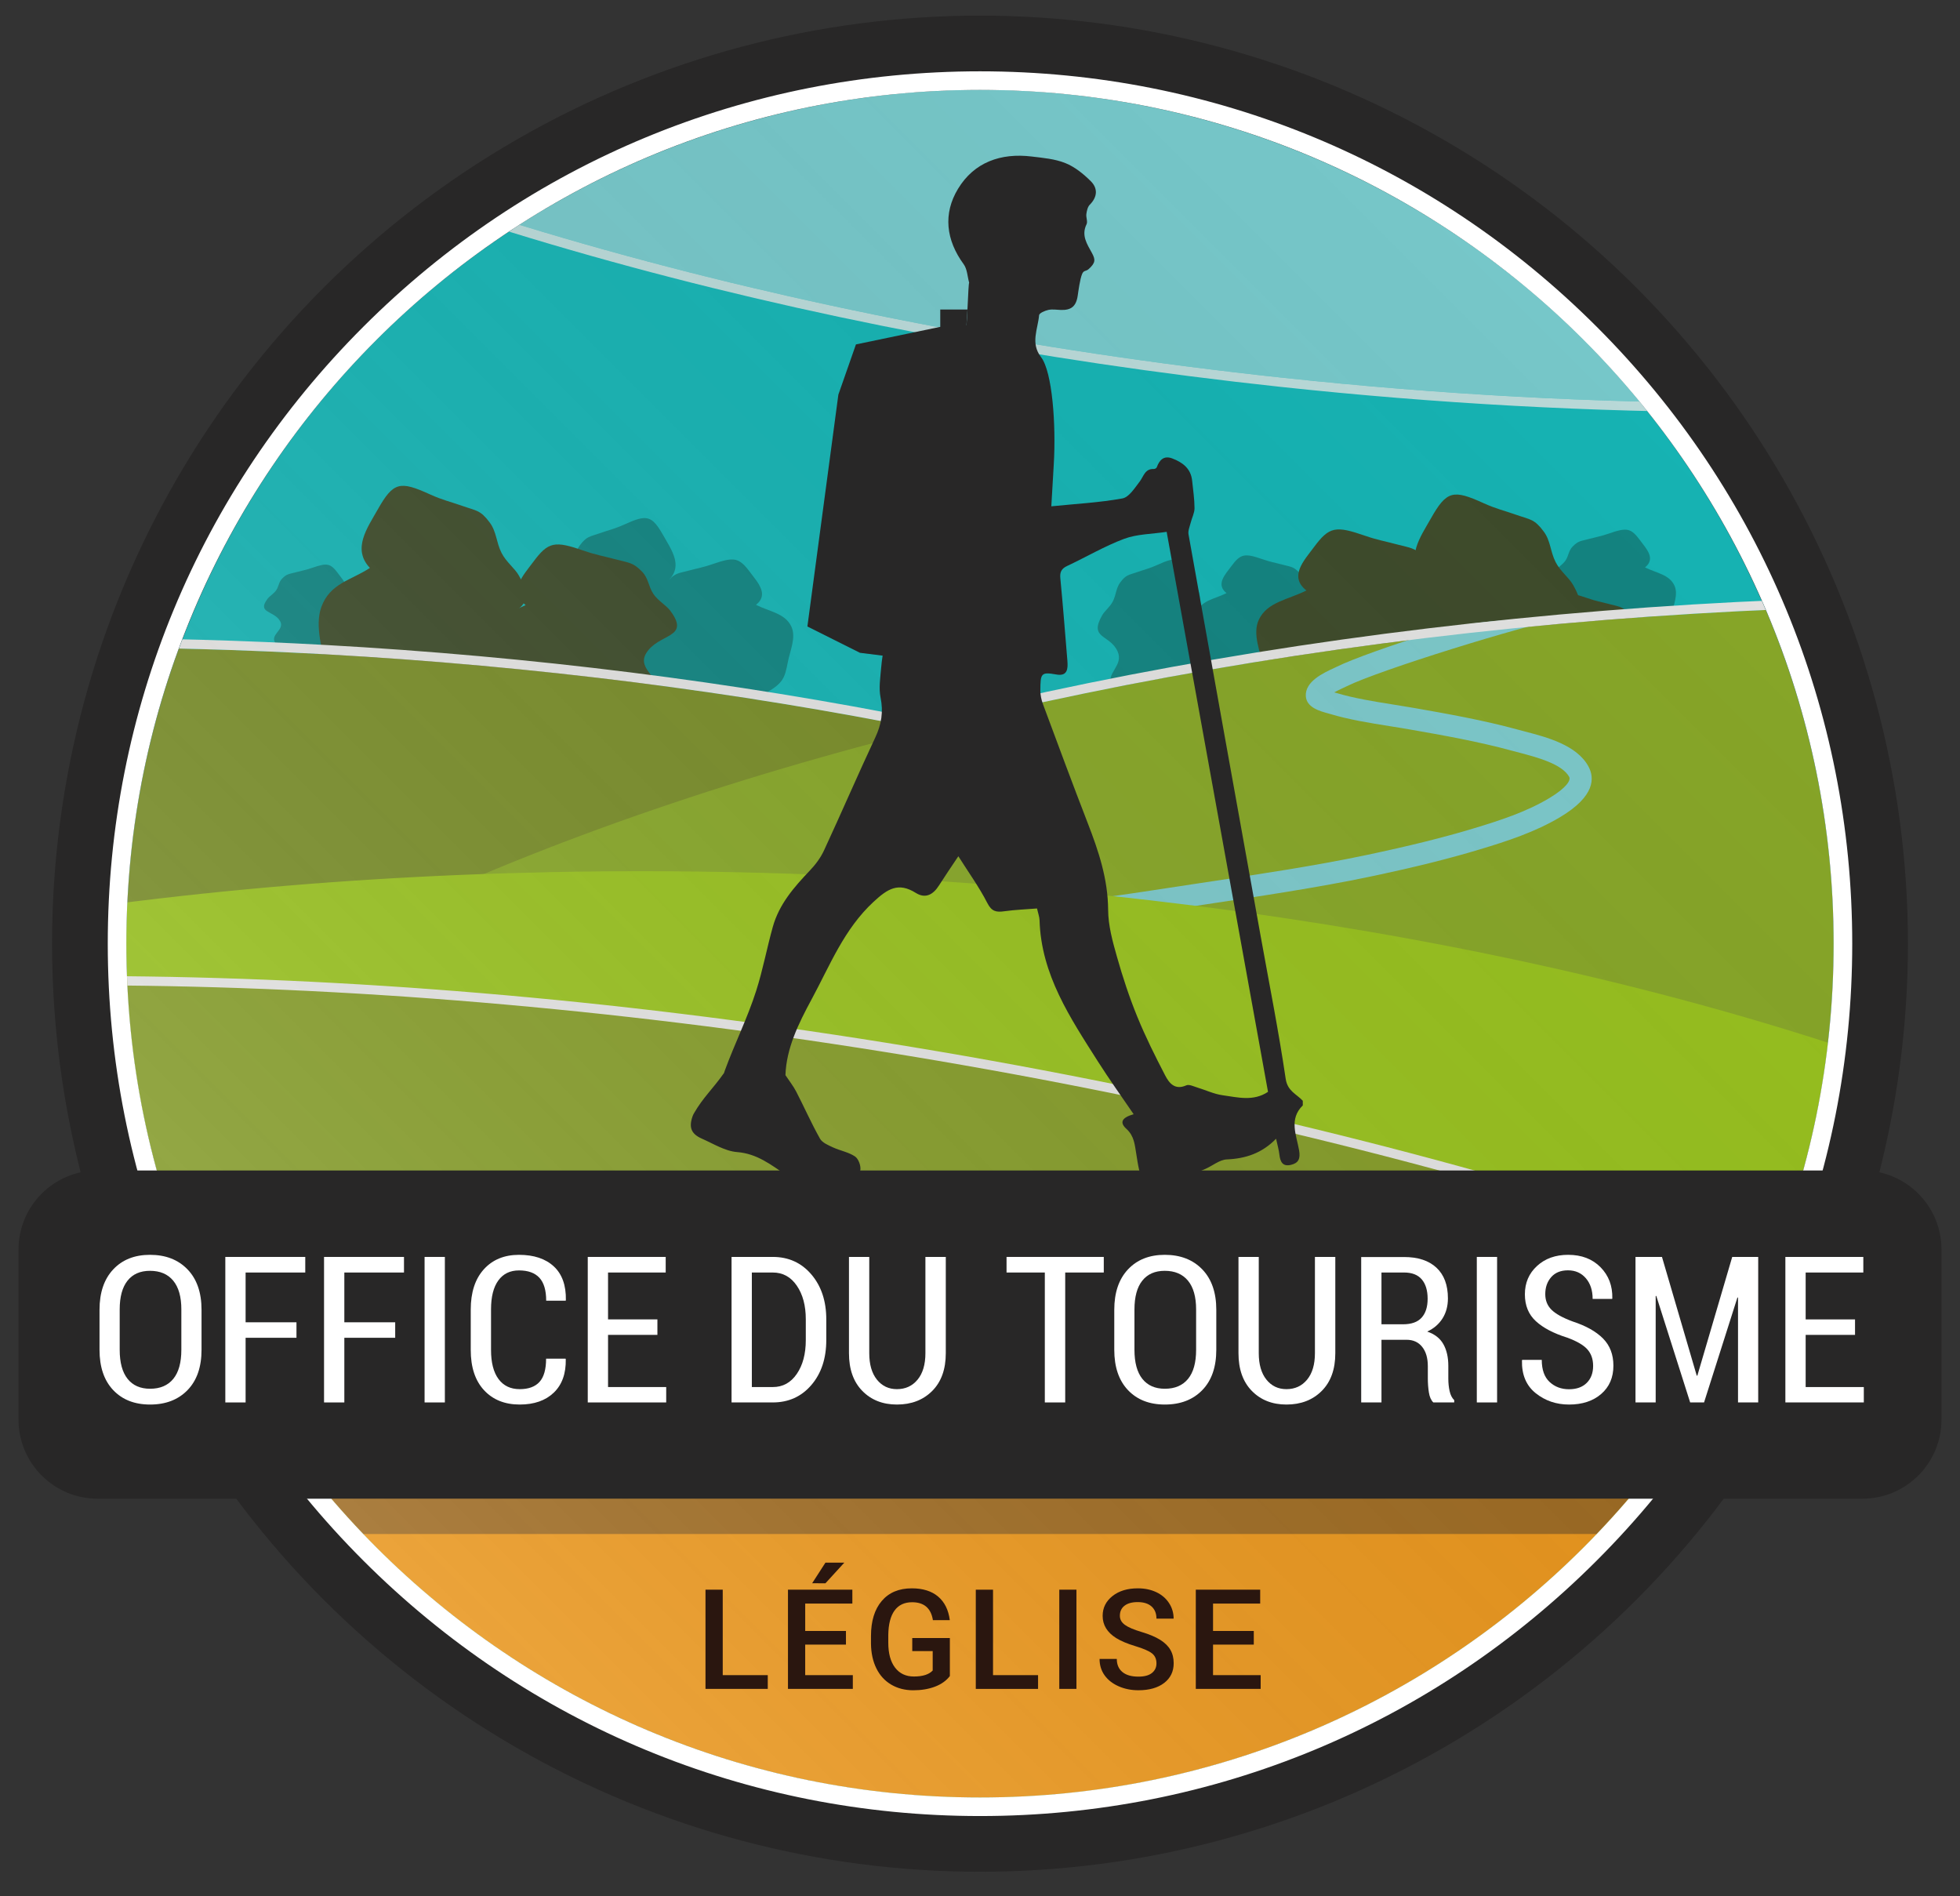 <?xml version="1.0" encoding="utf-8"?>
<!-- Generator: Adobe Illustrator 16.0.0, SVG Export Plug-In . SVG Version: 6.00 Build 0)  -->
<!DOCTYPE svg PUBLIC "-//W3C//DTD SVG 1.1//EN" "http://www.w3.org/Graphics/SVG/1.1/DTD/svg11.dtd">
<svg version="1.1" id="Calque_1" xmlns="http://www.w3.org/2000/svg" xmlns:xlink="http://www.w3.org/1999/xlink" x="0px" y="0px"
	 width="259.5px" height="251px" viewBox="0 0 259.5 251" enable-background="new 0 0 259.5 251" xml:space="preserve">
<rect x="0" y="0" width="259.5" height="251" fill="#333333" stroke="none"/>
<circle fill="#282727" cx="129.75" cy="124.924" r="122.856"/>
<circle fill="#16B3B3" cx="129.75" cy="124.924" r="113.019"/>
<g>
	<g>
		<path fill="#118481" d="M94.781,93.841c-1.471-0.84-1.348-2.386-2.948-3.222c-1.093-0.569-3.945-0.447-4.638-1.657
			c-0.896-1.563,1.955-2.422,0.972-4.099c-1.188-2.022-4.479-1.46-2.396-4.241c0.408-0.543,1.214-0.979,1.665-1.653
			c0.511-0.761,0.47-1.541,1.133-2.219c0.901-0.922,1.271-0.854,2.626-1.217c1.19-0.318,1.904-0.426,3.125-0.848
			c2.889-0.998,3.518-0.921,5.029,1.114c0.985,1.327,2.485,2.885,0.747,4.269c1.8,0.907,3.846,1.115,4.673,2.864
			c0.673,1.419-0.168,3.212-0.454,4.684c-0.413,2.135-0.606,2.752-2.748,4.034c-1.217,0.73-2.859,2.597-4.488,2.639L94.781,93.841z"
			/>
		<path fill="#118481" d="M96.313,90.835c0,0,4.81-3.685,5.398-7.232"/>
		<path fill="#118481" d="M94.077,83.565c0,0-2.688-1.309-3.43-2.945"/>
		<path fill="#118481" d="M93.969,84.483c0.028,0.334,0.133,0.664,0.198,1.005c0.074,0.339,0.15,0.682,0.266,1.023
			c0.194,0.686,0.447,1.368,0.696,2.05c0.127,0.338,0.252,0.676,0.379,1.013c0.092,0.328,0.198,0.637,0.232,0.973
			c0.111,0.657,0.099,1.325,0.077,1.969c-0.04,0.645-0.102,1.269-0.192,1.862c-0.088,0.593-0.192,1.15-0.3,1.666
			c-0.218,1.03-0.441,1.885-0.608,2.479c-0.088,0.296-0.156,0.526-0.203,0.685c-0.037,0.117-0.058,0.194-0.069,0.225h1.735
			c0.037-0.163,0.085-0.393,0.147-0.683c0.125-0.617,0.289-1.5,0.43-2.563c0.072-0.533,0.133-1.112,0.177-1.725
			c0.05-0.614,0.065-1.264,0.054-1.938c-0.027-0.675-0.069-1.375-0.242-2.09c-0.063-0.355-0.211-0.719-0.345-1.071
			c-0.15-0.331-0.303-0.664-0.456-0.998c-0.297-0.662-0.597-1.324-0.837-1.985c-0.136-0.327-0.238-0.658-0.334-0.986
			c-0.088-0.327-0.218-0.647-0.269-0.972c-0.134-0.646-0.277-1.27-0.321-1.871c-0.036-0.3-0.067-0.59-0.1-0.873
			c-0.024-0.283-0.021-0.559-0.031-0.821c-0.009-0.526-0.044-1.009-0.027-1.439c0.02-0.427,0.037-0.801,0.05-1.108
			c0.027-0.617,0.044-0.969,0.044-0.969s-0.042,0.351-0.118,0.965c-0.037,0.309-0.082,0.679-0.133,1.108
			c-0.051,0.427-0.051,0.914-0.083,1.443c-0.009,0.266-0.034,0.541-0.031,0.826c0.011,0.286,0.022,0.583,0.033,0.887
			C93.786,83.18,93.882,83.818,93.969,84.483z"/>
	</g>
	<g>
		<path fill="#118481" d="M41.641,88.395c-1.018-0.582-0.931-1.648-2.038-2.224c-0.751-0.394-2.723-0.307-3.201-1.145
			c-0.62-1.08,1.35-1.669,0.67-2.829c-0.82-1.395-3.091-1.007-1.652-2.926c0.28-0.375,0.837-0.677,1.149-1.141
			c0.352-0.526,0.325-1.064,0.781-1.533c0.623-0.638,0.88-0.59,1.813-0.839c0.821-0.221,1.316-0.294,2.155-0.584
			c1.998-0.689,2.431-0.637,3.473,0.769c0.682,0.916,1.716,1.989,0.518,2.944c1.242,0.627,2.652,0.771,3.224,1.978
			c0.465,0.978-0.115,2.218-0.312,3.232c-0.287,1.473-0.419,1.9-1.896,2.785c-0.84,0.505-1.976,1.792-3.099,1.821L41.641,88.395z"/>
		<path fill="#118481" d="M42.696,86.32c0,0,3.32-2.544,3.726-4.992"/>
		<path fill="#118481" d="M41.154,81.303c0,0-1.856-0.906-2.369-2.033"/>
		<path fill="#118481" d="M41.078,81.935c0.02,0.232,0.092,0.46,0.139,0.693c0.051,0.233,0.102,0.471,0.181,0.706
			c0.136,0.474,0.31,0.944,0.481,1.415c0.087,0.235,0.175,0.467,0.262,0.7c0.065,0.225,0.139,0.439,0.163,0.671
			c0.074,0.453,0.066,0.914,0.051,1.357c-0.026,0.447-0.071,0.879-0.136,1.288c-0.057,0.408-0.127,0.794-0.204,1.15
			c-0.15,0.709-0.306,1.299-0.422,1.709c-0.059,0.204-0.104,0.365-0.139,0.474c-0.025,0.081-0.04,0.132-0.048,0.155h1.2
			c0.023-0.113,0.057-0.272,0.099-0.473c0.088-0.426,0.2-1.035,0.297-1.769c0.05-0.368,0.094-0.765,0.124-1.19
			c0.032-0.423,0.043-0.872,0.037-1.337c-0.02-0.465-0.047-0.949-0.168-1.443c-0.042-0.245-0.144-0.496-0.236-0.739
			c-0.106-0.229-0.21-0.458-0.315-0.688c-0.204-0.457-0.412-0.916-0.577-1.371c-0.096-0.227-0.166-0.454-0.229-0.681
			c-0.063-0.225-0.153-0.447-0.187-0.671c-0.093-0.446-0.192-0.876-0.224-1.292c-0.021-0.207-0.045-0.407-0.068-0.603
			c-0.016-0.195-0.014-0.383-0.023-0.566c-0.004-0.362-0.028-0.696-0.017-0.993c0.015-0.296,0.026-0.554,0.037-0.765
			c0.017-0.426,0.025-0.667,0.025-0.667s-0.025,0.241-0.078,0.664c-0.027,0.213-0.057,0.471-0.092,0.767
			c-0.035,0.294-0.035,0.629-0.059,0.995c-0.006,0.183-0.023,0.374-0.021,0.571c0.008,0.197,0.016,0.401,0.024,0.611
			C40.95,81.037,41.018,81.477,41.078,81.935z"/>
	</g>
	<g>
		<path fill="#118481" d="M83.15,95.36c-1.52-1.139-1.391-3.232-3.039-4.364c-1.124-0.771-4.067-0.604-4.78-2.244
			c-0.92-2.118,2.016-3.278,1.003-5.549c-1.224-2.738-4.614-1.977-2.469-5.741c0.42-0.736,1.251-1.326,1.715-2.238
			c0.528-1.032,0.487-2.087,1.169-3.003c0.927-1.251,1.311-1.157,2.703-1.648c1.226-0.43,1.964-0.577,3.221-1.147
			c2.976-1.35,3.625-1.245,5.18,1.51c1.015,1.797,2.56,3.904,0.77,5.776c1.853,1.231,3.96,1.513,4.813,3.88
			c0.693,1.919-0.171,4.347-0.466,6.339c-0.426,2.891-0.625,3.726-2.83,5.461c-1.258,0.991-2.948,3.515-4.623,3.575L83.15,95.36z"/>
		<path fill="#118481" d="M84.724,91.291c0,0,4.954-4.991,5.561-9.793"/>
		<path fill="#118481" d="M82.422,81.445c0,0-2.77-1.771-3.532-3.986"/>
		<path fill="#118481" d="M82.31,82.689c0.03,0.451,0.136,0.9,0.207,1.359c0.074,0.461,0.156,0.926,0.271,1.384
			c0.201,0.931,0.46,1.854,0.716,2.776c0.13,0.458,0.263,0.917,0.393,1.374c0.095,0.441,0.204,0.863,0.239,1.316
			c0.112,0.887,0.102,1.794,0.078,2.665c-0.04,0.875-0.104,1.721-0.201,2.523c-0.088,0.801-0.195,1.558-0.307,2.255
			c-0.222,1.394-0.454,2.55-0.627,3.355c-0.09,0.4-0.159,0.714-0.208,0.93c-0.037,0.156-0.062,0.259-0.073,0.303h1.789
			c0.037-0.224,0.088-0.533,0.15-0.927c0.129-0.835,0.299-2.029,0.444-3.47c0.073-0.721,0.139-1.502,0.181-2.336
			c0.051-0.829,0.067-1.711,0.056-2.624c-0.028-0.914-0.071-1.86-0.25-2.829c-0.065-0.479-0.217-0.972-0.354-1.45
			c-0.157-0.448-0.313-0.898-0.471-1.35c-0.306-0.897-0.614-1.794-0.863-2.687c-0.141-0.443-0.243-0.891-0.342-1.334
			c-0.093-0.445-0.224-0.878-0.277-1.317c-0.139-0.873-0.286-1.719-0.331-2.533c-0.036-0.406-0.068-0.801-0.102-1.183
			c-0.025-0.384-0.022-0.754-0.034-1.111c-0.005-0.713-0.042-1.367-0.025-1.947c0.021-0.58,0.037-1.083,0.051-1.501
			c0.028-0.835,0.044-1.31,0.044-1.31s-0.044,0.475-0.119,1.304c-0.039,0.417-0.084,0.923-0.138,1.501s-0.054,1.235-0.088,1.953
			c-0.008,0.359-0.034,0.733-0.031,1.121c0.012,0.386,0.023,0.787,0.034,1.2C82.12,80.925,82.219,81.791,82.31,82.689z"/>
	</g>
	<g>
		<g>
			<path fill="#3E4C2B" d="M76.694,98.502c1.969-1.125,1.801-3.19,3.942-4.308c1.458-0.758,5.273-0.595,6.199-2.213
				c1.196-2.09-2.615-3.237-1.299-5.479c1.588-2.702,5.986-1.95,3.201-5.664c-0.545-0.729-1.624-1.31-2.226-2.21
				c-0.684-1.019-0.63-2.059-1.513-2.964c-1.203-1.235-1.701-1.142-3.509-1.627c-1.59-0.423-2.547-0.569-4.177-1.13
				c-3.86-1.333-4.702-1.232-6.72,1.488c-1.316,1.771-3.321,3.853-1,5.703c-2.407,1.212-5.138,1.49-6.244,3.828
				c-0.897,1.896,0.222,4.292,0.606,6.257c0.552,2.854,0.809,3.677,3.67,5.393c1.63,0.976,3.824,3.468,6,3.526L76.694,98.502z"/>
		</g>
		<g>
			<path fill="#3E4C2B" d="M56.289,100.096c2.029-1.521,1.856-4.317,4.061-5.83c1.5-1.03,5.431-0.808,6.384-2.998
				c1.231-2.83-2.693-4.382-1.338-7.416c1.636-3.659,6.165-2.642,3.297-7.67c-0.561-0.985-1.671-1.773-2.291-2.992
				c-0.705-1.378-0.648-2.788-1.56-4.014c-1.238-1.668-1.75-1.545-3.614-2.2c-1.637-0.576-2.624-0.771-4.303-1.534
				c-3.976-1.805-4.842-1.666-6.922,2.018c-1.354,2.4-3.42,5.215-1.028,7.719c-2.479,1.641-5.292,2.019-6.432,5.182
				c-0.924,2.565,0.229,5.812,0.623,8.473c0.571,3.863,0.834,4.977,3.782,7.299c1.679,1.321,3.938,4.698,6.179,4.775L56.289,100.096
				z"/>
		</g>
	</g>
</g>
<g>
	<g>
		<path fill="#138481" d="M166.809,89.967c1.226-0.701,1.12-1.984,2.452-2.68c0.907-0.473,3.282-0.371,3.857-1.377
			c0.745-1.302-1.627-2.015-0.809-3.41c0.987-1.681,3.724-1.212,1.992-3.524c-0.338-0.453-1.01-0.813-1.385-1.374
			c-0.425-0.634-0.39-1.281-0.94-1.845c-0.749-0.769-1.059-0.71-2.186-1.012c-0.987-0.265-1.583-0.354-2.598-0.703
			c-2.402-0.831-2.924-0.767-4.18,0.925c-0.819,1.103-2.067,2.398-0.622,3.549c-1.496,0.753-3.195,0.927-3.886,2.381
			c-0.559,1.18,0.139,2.67,0.376,3.893c0.344,1.776,0.505,2.288,2.285,3.355c1.013,0.608,2.377,2.158,3.731,2.194L166.809,89.967z"
			/>
		<path fill="#138481" d="M165.537,87.468c0,0-4-3.065-4.489-6.014"/>
		<path fill="#138481" d="M167.395,81.421c0,0,2.236-1.088,2.851-2.448"/>
		<path fill="#138481" d="M167.484,82.184c-0.022,0.279-0.108,0.553-0.165,0.836c-0.061,0.285-0.125,0.569-0.221,0.85
			c-0.161,0.572-0.37,1.138-0.577,1.704c-0.106,0.283-0.211,0.565-0.317,0.844c-0.079,0.273-0.165,0.53-0.192,0.809
			c-0.092,0.546-0.083,1.103-0.065,1.637c0.033,0.538,0.087,1.057,0.164,1.548c0.072,0.493,0.157,0.958,0.247,1.386
			c0.18,0.856,0.367,1.566,0.507,2.06c0.072,0.246,0.129,0.44,0.167,0.57c0.031,0.098,0.05,0.161,0.058,0.187h-1.443
			c-0.03-0.136-0.069-0.327-0.122-0.569c-0.104-0.514-0.241-1.245-0.356-2.131c-0.062-0.443-0.112-0.924-0.149-1.434
			c-0.038-0.509-0.052-1.05-0.043-1.611c0.022-0.562,0.056-1.144,0.2-1.738c0.052-0.296,0.176-0.597,0.286-0.89
			c0.128-0.276,0.252-0.552,0.38-0.829c0.247-0.552,0.497-1.102,0.697-1.65c0.115-0.273,0.198-0.549,0.276-0.822
			c0.077-0.271,0.181-0.536,0.226-0.808c0.112-0.535,0.232-1.054,0.267-1.555c0.028-0.249,0.055-0.493,0.082-0.726
			c0.021-0.234,0.019-0.464,0.027-0.682c0.005-0.438,0.035-0.839,0.021-1.196c-0.016-0.358-0.03-0.667-0.041-0.923
			c-0.022-0.512-0.035-0.803-0.035-0.803s0.035,0.288,0.096,0.801c0.031,0.254,0.068,0.566,0.109,0.921
			c0.043,0.356,0.045,0.76,0.072,1.2c0.007,0.221,0.028,0.448,0.025,0.688c-0.009,0.238-0.019,0.484-0.028,0.737
			C167.638,81.102,167.557,81.634,167.484,82.184z"/>
	</g>
	<g>
		<path fill="#138481" d="M153.636,96.342c-1.261-0.946-1.153-2.686-2.526-3.626c-0.934-0.642-3.379-0.504-3.972-1.868
			c-0.767-1.759,1.675-2.725,0.832-4.614c-1.019-2.275-3.836-1.643-2.052-4.771c0.348-0.614,1.04-1.104,1.425-1.862
			c0.438-0.856,0.405-1.735,0.972-2.498c0.771-1.039,1.09-0.962,2.249-1.369c1.018-0.359,1.631-0.481,2.677-0.955
			c2.473-1.123,3.013-1.036,4.306,1.255c0.843,1.494,2.128,3.246,0.639,4.804c1.543,1.02,3.292,1.255,4.003,3.224
			c0.575,1.596-0.145,3.617-0.389,5.272c-0.352,2.404-0.519,3.096-2.352,4.541c-1.044,0.822-2.449,2.923-3.844,2.973L153.636,96.342
			z"/>
		<path fill="#138481" d="M154.946,92.959c0,0,4.12-4.149,4.625-8.144"/>
		<path fill="#138481" d="M153.033,84.773c0,0-2.303-1.473-2.937-3.313"/>
		<path fill="#138481" d="M152.94,85.808c0.024,0.375,0.113,0.749,0.17,1.13c0.063,0.382,0.128,0.77,0.227,1.15
			c0.167,0.774,0.383,1.541,0.597,2.308c0.107,0.382,0.216,0.764,0.323,1.142c0.081,0.368,0.171,0.717,0.201,1.095
			c0.094,0.737,0.084,1.491,0.064,2.216c-0.032,0.728-0.086,1.431-0.166,2.097c-0.073,0.667-0.161,1.294-0.256,1.875
			c-0.185,1.159-0.377,2.122-0.522,2.789c-0.072,0.334-0.133,0.596-0.17,0.772c-0.032,0.133-0.052,0.217-0.06,0.252h1.485
			c0.031-0.184,0.072-0.443,0.124-0.768c0.108-0.695,0.25-1.688,0.37-2.887c0.063-0.6,0.116-1.25,0.151-1.941
			c0.042-0.689,0.056-1.42,0.046-2.181c-0.022-0.761-0.059-1.548-0.208-2.352c-0.054-0.4-0.179-0.809-0.293-1.206
			c-0.13-0.375-0.262-0.749-0.392-1.122c-0.254-0.749-0.512-1.494-0.719-2.235c-0.116-0.368-0.202-0.742-0.284-1.109
			c-0.077-0.37-0.187-0.73-0.231-1.095c-0.115-0.728-0.238-1.429-0.276-2.107c-0.028-0.337-0.056-0.665-0.083-0.984
			c-0.021-0.318-0.019-0.626-0.029-0.922c-0.006-0.593-0.036-1.136-0.021-1.619c0.017-0.482,0.03-0.903,0.043-1.25
			c0.022-0.693,0.035-1.089,0.035-1.089s-0.035,0.395-0.099,1.086c-0.031,0.345-0.07,0.766-0.115,1.247
			c-0.043,0.482-0.043,1.029-0.072,1.626c-0.006,0.297-0.03,0.608-0.026,0.93c0.008,0.323,0.019,0.655,0.028,0.996
			C152.782,84.341,152.865,85.061,152.94,85.808z"/>
	</g>
	<g>
		<path fill="#138481" d="M213.377,86.562c-1.225-0.7-1.121-1.984-2.453-2.68c-0.906-0.472-3.28-0.371-3.856-1.376
			c-0.745-1.302,1.627-2.015,0.81-3.41c-0.988-1.681-3.725-1.212-1.993-3.524c0.338-0.453,1.011-0.814,1.385-1.375
			c0.425-0.634,0.391-1.28,0.942-1.845c0.749-0.769,1.058-0.71,2.184-1.012c0.988-0.265,1.583-0.354,2.598-0.704
			c2.403-0.831,2.925-0.767,4.18,0.926c0.819,1.102,2.068,2.398,0.623,3.549c1.496,0.752,3.194,0.927,3.885,2.381
			c0.559,1.18-0.139,2.67-0.377,3.893c-0.344,1.776-0.504,2.288-2.285,3.355c-1.014,0.608-2.377,2.158-3.731,2.194L213.377,86.562z"
			/>
		<path fill="#138481" d="M214.649,84.063c0,0,4-3.065,4.488-6.014"/>
		<path fill="#138481" d="M212.791,78.017c0,0-2.235-1.088-2.851-2.448"/>
		<path fill="#138481" d="M212.703,78.78c0.022,0.279,0.107,0.553,0.163,0.836c0.062,0.285,0.125,0.569,0.222,0.851
			c0.161,0.572,0.37,1.138,0.577,1.704c0.106,0.283,0.211,0.565,0.317,0.843c0.079,0.273,0.166,0.531,0.192,0.81
			c0.092,0.546,0.083,1.102,0.065,1.637c-0.033,0.538-0.086,1.057-0.163,1.548c-0.072,0.493-0.158,0.958-0.248,1.385
			c-0.18,0.856-0.366,1.566-0.506,2.06c-0.072,0.247-0.129,0.44-0.167,0.57c-0.031,0.098-0.049,0.162-0.058,0.187h1.443
			c0.03-0.136,0.069-0.327,0.122-0.569c0.104-0.514,0.241-1.245,0.356-2.131c0.061-0.443,0.112-0.924,0.149-1.434
			c0.039-0.509,0.052-1.05,0.044-1.611c-0.023-0.562-0.057-1.144-0.201-1.738c-0.053-0.296-0.176-0.597-0.286-0.89
			c-0.127-0.276-0.252-0.552-0.379-0.829c-0.248-0.552-0.497-1.103-0.698-1.65c-0.114-0.273-0.198-0.549-0.276-0.822
			c-0.076-0.271-0.181-0.536-0.224-0.808c-0.112-0.535-0.233-1.054-0.268-1.555c-0.028-0.249-0.055-0.493-0.083-0.726
			c-0.021-0.235-0.018-0.464-0.026-0.682c-0.005-0.437-0.035-0.839-0.021-1.195c0.016-0.358,0.029-0.667,0.041-0.923
			c0.022-0.512,0.036-0.804,0.036-0.804s-0.036,0.289-0.097,0.801c-0.031,0.254-0.067,0.566-0.108,0.921
			c-0.044,0.356-0.046,0.76-0.073,1.2c-0.007,0.221-0.028,0.449-0.026,0.688c0.009,0.238,0.019,0.484,0.028,0.737
			C212.548,77.697,212.628,78.229,212.703,78.78z"/>
		<g>
			<g>
				<path fill="#3E4B2B" d="M180.116,96.706c1.983-1.132,1.815-3.212,3.969-4.337c1.47-0.766,5.313-0.601,6.246-2.231
					c1.204-2.104-2.635-3.26-1.311-5.517c1.6-2.723,6.031-1.966,3.224-5.708c-0.549-0.731-1.634-1.317-2.241-2.224
					c-0.689-1.024-0.632-2.074-1.524-2.987c-1.212-1.242-1.713-1.15-3.534-1.638c-1.602-0.428-2.564-0.573-4.208-1.141
					c-3.888-1.343-4.734-1.24-6.769,1.5c-1.325,1.786-3.345,3.882-1.006,5.745c-2.422,1.223-5.174,1.503-6.29,3.856
					c-0.905,1.91,0.226,4.323,0.61,6.304c0.558,2.875,0.816,3.705,3.699,5.431c1.64,0.983,3.85,3.495,6.042,3.553L180.116,96.706z"
					/>
			</g>
			<g>
				<path fill="#3E4B2B" d="M209.766,96.985c1.369-0.781,1.252-2.217,2.741-2.993c1.012-0.531,3.665-0.415,4.31-1.541
					c0.832-1.453-1.82-2.248-0.904-3.808c1.104-1.878,4.161-1.355,2.226-3.939c-0.379-0.505-1.128-0.91-1.548-1.535
					c-0.474-0.708-0.438-1.432-1.05-2.062c-0.838-0.859-1.184-0.794-2.44-1.13c-1.105-0.296-1.771-0.396-2.902-0.787
					c-2.688-0.927-3.27-0.856-4.674,1.036c-0.915,1.231-2.309,2.677-0.695,3.963c-1.672,0.844-3.572,1.038-4.341,2.662
					c-0.625,1.317,0.155,2.984,0.418,4.351c0.388,1.982,0.565,2.557,2.555,3.749c1.132,0.679,2.657,2.411,4.17,2.451L209.766,96.985
					z"/>
			</g>
			<g>
				<path fill="#3E4B2B" d="M195.774,101.514c2.044-1.532,1.871-4.35,4.091-5.874c1.512-1.037,5.472-0.813,6.433-3.021
					c1.239-2.85-2.714-4.413-1.351-7.47c1.649-3.686,6.211-2.66,3.322-7.727c-0.564-0.991-1.684-1.785-2.308-3.013
					c-0.71-1.388-0.653-2.809-1.572-4.042c-1.249-1.683-1.763-1.557-3.64-2.217c-1.648-0.58-2.643-0.778-4.334-1.545
					c-4.006-1.818-4.879-1.677-6.973,2.032c-1.364,2.418-3.446,5.255-1.036,7.775c-2.495,1.655-5.331,2.035-6.479,5.221
					c-0.932,2.583,0.231,5.853,0.627,8.534c0.573,3.891,0.842,5.015,3.81,7.351c1.692,1.333,3.966,4.731,6.223,4.812
					L195.774,101.514z"/>
			</g>
		</g>
	</g>
</g>
<g>
	<defs>
		<circle id="SVGID_1_" cx="129.75" cy="124.924" r="113.019"/>
	</defs>
	<clipPath id="SVGID_2_">
		<use xlink:href="#SVGID_1_"  overflow="visible"/>
	</clipPath>
	<path clip-path="url(#SVGID_2_)" fill="#76C7C9" d="M420.183-22.572c-5.838,54.324-118.018,86.8-250.56,72.554
		C37.087,35.739-65.631-19.848-59.791-74.162c5.837-54.312,118.015-86.792,250.557-72.545
		C323.304-132.462,426.018-76.885,420.183-22.572z"/>
	<g opacity="0.8" clip-path="url(#SVGID_2_)">
		<path fill="#E2E2E1" d="M129.362-150.059c19.726,0,40.298,1.083,61.404,3.352c132.538,14.245,235.252,69.822,229.417,124.135
			c-4.909,45.673-85.002,75.906-189.153,75.906c-19.726,0-40.301-1.083-61.407-3.352C37.087,35.739-65.631-19.848-59.791-74.162
			C-54.884-119.825,25.211-150.055,129.362-150.059 M129.379-151.291h-0.017c-51.071,0.002-98.036,7.429-132.244,20.912
			c-17.211,6.784-30.93,14.925-40.774,24.198c-10.286,9.688-16.126,20.417-17.359,31.887C-63.897-47.495-41.362-19.683,2.439,4.02
			c43.47,23.524,102.797,40.282,167.052,47.187c20.736,2.229,41.44,3.359,61.539,3.359c51.071,0,98.036-7.427,132.244-20.912
			c17.211-6.785,30.93-14.927,40.774-24.201c10.286-9.69,16.127-20.421,17.36-31.894c2.879-26.798-19.657-54.608-63.457-78.308
			c-43.469-23.521-102.796-40.277-167.053-47.184C170.163-150.16,149.465-151.291,129.379-151.291L129.379-151.291z"/>
	</g>
</g>
<g>
	<defs>
		<circle id="SVGID_3_" cx="129.75" cy="124.924" r="113.019"/>
	</defs>
	<clipPath id="SVGID_4_">
		<use xlink:href="#SVGID_3_"  overflow="visible"/>
	</clipPath>
	<path clip-path="url(#SVGID_4_)" fill="#788C28" d="M278.548,198.745c-3.025,54.542-113.383,92.766-246.484,85.375
		c-133.102-7.392-238.549-57.593-235.52-112.135c3.028-54.542,113.383-92.763,246.486-85.374
		C176.132,94,281.579,144.206,278.548,198.745z"/>
	<path clip-path="url(#SVGID_4_)" fill="#87A628" d="M460.94,161.285c4.387,54.449-99.779,107.264-232.655,117.97
		C95.43,289.958-15.847,254.501-20.231,200.05C-24.62,145.601,79.542,92.785,212.401,82.08
		C345.276,71.376,456.554,106.836,460.94,161.285z"/>
	<path clip-path="url(#SVGID_4_)" fill="#7CC8CA" d="M136.228,123.346l-0.563-2.841c3.798-0.754,7.686-1.308,11.446-1.842
		c1.831-0.26,3.66-0.521,5.482-0.804c2.015-0.313,4.137-0.631,6.318-0.958c7.147-1.073,15.248-2.287,21.909-3.693
		c5.835-1.232,10.246-2.328,14.302-3.551c3.379-1.019,6.931-2.165,9.977-3.989c2.335-1.399,2.894-2.394,2.662-2.821
		c-0.935-1.725-4.329-2.613-6.572-3.201l-0.881-0.233c-4.579-1.258-9.406-2.104-13.667-2.85c-0.883-0.156-1.774-0.297-2.669-0.439
		c-2.61-0.416-5.311-0.845-7.901-1.62l-0.21-0.059c-1.142-0.313-2.868-0.787-2.971-2.273c-0.136-1.954,2.317-3.086,3.784-3.761
		l0.332-0.156c2.07-1.029,7.181-2.821,12.628-4.559c6.59-2.101,16.965-1.76,16.965-1.76c-4.795,0.845-23.961,6.758-28.305,8.915
		l-0.407,0.192c-0.524,0.241-0.926,0.444-1.235,0.614l0.252,0.07c2.404,0.72,5.008,1.134,7.525,1.534
		c0.91,0.144,1.817,0.289,2.713,0.446c4.323,0.758,9.223,1.617,13.934,2.91l0.848,0.225c2.891,0.757,6.851,1.793,8.385,4.623
		c0.834,1.535,0.865,3.94-3.72,6.687c-3.331,1.995-7.077,3.208-10.627,4.277c-4.138,1.25-8.622,2.365-14.541,3.614
		c-6.747,1.423-14.892,2.645-22.08,3.723c-2.175,0.327-4.292,0.644-6.302,0.957c-1.833,0.284-3.675,0.546-5.518,0.81
		C143.798,122.061,139.949,122.609,136.228,123.346z"/>
	<g clip-path="url(#SVGID_4_)">
		<path fill="#E2E2E1" d="M259.224,80.174c111.244,0,197.857,33.209,201.716,81.111c4.387,54.449-99.779,107.264-232.655,117.97
			c-15.95,1.286-31.585,1.904-46.766,1.904c-13.967,0-27.55-0.524-40.627-1.533c-23.561,3.514-49.201,5.408-76.146,5.408
			c-10.704,0-21.614-0.299-32.682-0.914c-133.102-7.392-238.549-57.593-235.52-112.135c2.776-50.004,95.751-86.291,213.774-86.288
			c10.709,0,21.639,0.299,32.712,0.914c27.965,1.554,54.7,5.003,79.477,9.979c27.558-6.902,57.89-11.931,89.894-14.509
			C228.377,80.792,244.02,80.174,259.224,80.174 M259.224,78.942c-15.402,0-31.189,0.643-46.922,1.91
			c-31.234,2.516-61.455,7.386-89.825,14.475c-25.388-5.084-52.091-8.43-79.378-9.946c-10.942-0.608-21.971-0.916-32.78-0.916
			c-57.583-0.001-111.054,8.692-150.562,24.479c-40.193,16.061-63.079,38.425-64.442,62.972
			c-1.495,26.911,22.446,53.521,67.411,74.929c44.624,21.246,104.739,34.92,169.27,38.504c10.936,0.607,21.954,0.916,32.75,0.916
			c26.48,0,52.113-1.817,76.19-5.4c13.169,1.012,26.822,1.525,40.583,1.525c15.392,0,31.159-0.642,46.865-1.908
			c64.421-5.19,124.176-20.358,168.259-42.71c44.418-22.522,67.689-49.721,65.524-76.586c-0.969-12.027-6.985-23.357-17.883-33.677
			c-10.424-9.872-25.052-18.581-43.479-25.887C363.919,86.997,313.638,78.942,259.224,78.942L259.224,78.942z"/>
	</g>
	<path clip-path="url(#SVGID_4_)" fill="#97C01E" d="M342.104,222.286c-1.764,54.596-111.204,95.367-244.439,91.065
		c-133.229-4.302-239.811-52.049-238.046-106.645c1.761-54.596,111.202-95.367,244.431-91.065
		C237.285,119.94,343.867,167.688,342.104,222.286z"/>
	<path clip-path="url(#SVGID_4_)" fill="#849B28" d="M372.866,282.396c-9.154,53.85-135.406,77.309-281.959,52.398
		c-146.577-24.914-257.989-88.769-248.833-142.62c9.151-53.851,135.403-77.31,281.976-52.398
		C270.607,164.686,382.019,228.54,372.866,282.396z"/>
	<path clip-path="url(#SVGID_4_)" fill="none" stroke="#E2E2E1" stroke-width="1.232" stroke-miterlimit="10" d="M372.866,282.396
		c-9.154,53.85-135.406,77.309-281.959,52.398c-146.577-24.914-257.989-88.769-248.833-142.62
		c9.151-53.851,135.403-77.31,281.976-52.398C270.607,164.686,382.019,228.54,372.866,282.396z"/>
</g>
<path fill="#E89317" d="M21.91,158.827c14.399,45.854,57.233,79.115,107.842,79.115c50.605,0,93.439-33.261,107.841-79.115H21.91z"
	/>
<g>
	<path fill="#FFFFFF" d="M129.752,11.905c62.417,0,113.017,50.601,113.017,113.019s-50.6,113.018-113.017,113.018
		c-62.418,0-113.021-50.6-113.021-113.018S67.334,11.905,129.752,11.905 M129.752,9.441c-30.846,0-59.847,12.013-81.659,33.824
		c-21.813,21.812-33.825,50.812-33.825,81.658c0,30.846,12.013,59.846,33.825,81.657c21.812,21.812,50.813,33.824,81.659,33.824
		c30.846,0,59.846-12.012,81.657-33.824c21.812-21.812,33.824-50.811,33.824-81.657s-12.012-59.846-33.824-81.658
		C189.597,21.454,160.598,9.441,129.752,9.441L129.752,9.441z"/>
</g>
<path opacity="0.4" fill="#282727" d="M215.615,198.384H43.885c1.37,1.599,2.785,3.161,4.239,4.681h163.252
	C212.831,201.545,214.246,199.983,215.615,198.384z"/>
<linearGradient id="SVGID_5_" gradientUnits="userSpaceOnUse" x1="49.835" y1="204.84" x2="209.667" y2="45.008">
	<stop  offset="0" style="stop-color:#FFFFFF"/>
	<stop  offset="1" style="stop-color:#000000;stop-opacity:0"/>
</linearGradient>
<circle opacity="0.15" fill="url(#SVGID_5_)" cx="129.75" cy="124.924" r="113.019"/>
<path fill="#282727" d="M257.049,187.921c0,5.785-4.69,10.474-10.474,10.474H12.925c-5.784,0-10.474-4.689-10.474-10.474v-22.504
	c0-5.784,4.689-10.474,10.474-10.474h233.65c5.784,0,10.474,4.689,10.474,10.474V187.921z"/>
<g>
	<path fill="#FFFFFF" d="M26.683,178.68c0,2.284-0.617,4.064-1.852,5.338s-2.889,1.912-4.961,1.912
		c-2.046,0-3.674-0.637-4.882-1.912c-1.208-1.274-1.812-3.054-1.812-5.338v-5.292c0-2.275,0.604-4.057,1.812-5.345
		c1.208-1.288,2.832-1.932,4.869-1.932c2.072,0,3.729,0.642,4.968,1.925c1.239,1.284,1.858,3.067,1.858,5.352V178.68z
		 M24.011,173.348c0-1.675-0.36-2.948-1.079-3.817c-0.719-0.868-1.744-1.303-3.076-1.303c-1.288,0-2.278,0.435-2.97,1.303
		c-0.693,0.869-1.039,2.142-1.039,3.817v5.332c0,1.693,0.349,2.977,1.045,3.85c0.697,0.874,1.689,1.31,2.977,1.31
		c1.332,0,2.354-0.434,3.069-1.303c0.714-0.869,1.072-2.154,1.072-3.856V173.348z"/>
	<path fill="#FFFFFF" d="M39.252,177.093h-6.734v8.56h-2.686v-19.263h10.584v2.064h-7.898v6.589h6.734V177.093z"/>
	<path fill="#FFFFFF" d="M52.323,177.093h-6.734v8.56h-2.686v-19.263h10.584v2.064h-7.898v6.589h6.734V177.093z"/>
	<path fill="#FFFFFF" d="M58.899,185.652h-2.686v-19.263h2.686V185.652z"/>
	<path fill="#FFFFFF" d="M74.881,179.858l0.026,0.079c0.035,1.896-0.494,3.369-1.587,4.418c-1.094,1.05-2.598,1.575-4.512,1.575
		c-1.976,0-3.55-0.633-4.723-1.898c-1.173-1.266-1.76-3.041-1.76-5.325v-5.345c0-2.276,0.578-4.053,1.733-5.332
		c1.155-1.279,2.708-1.918,4.657-1.918c1.966,0,3.501,0.51,4.604,1.528c1.102,1.019,1.636,2.507,1.601,4.465l-0.026,0.079h-2.58
		c0-1.376-0.3-2.388-0.899-3.036c-0.6-0.648-1.5-0.973-2.699-0.973c-1.182,0-2.095,0.443-2.739,1.33
		c-0.644,0.886-0.966,2.159-0.966,3.817v5.385c0,1.676,0.331,2.959,0.992,3.85c0.662,0.891,1.596,1.337,2.805,1.337
		c1.164,0,2.037-0.32,2.62-0.959c0.582-0.64,0.873-1.665,0.873-3.076H74.881z"/>
	<path fill="#FFFFFF" d="M87.04,176.708h-6.536v6.906h7.7v2.038H77.818v-19.263h10.319v2.064h-7.634v6.205h6.536V176.708z"/>
	<path fill="#FFFFFF" d="M96.856,185.652v-19.263h5.464c2.081,0,3.782,0.772,5.1,2.315s1.978,3.528,1.978,5.953v2.739
		c0,2.434-0.659,4.418-1.978,5.954c-1.318,1.534-3.019,2.302-5.1,2.302H96.856z M99.542,168.453v15.162h2.778
		c1.323,0,2.381-0.58,3.175-1.74c0.794-1.16,1.191-2.652,1.191-4.478v-2.765c0-1.799-0.396-3.279-1.191-4.439
		c-0.794-1.16-1.852-1.74-3.175-1.74H99.542z"/>
	<path fill="#FFFFFF" d="M125.221,166.389v12.741c0,2.135-0.6,3.802-1.799,5.001c-1.2,1.2-2.756,1.799-4.67,1.799
		c-1.879,0-3.407-0.602-4.584-1.806c-1.178-1.204-1.766-2.869-1.766-4.995v-12.741h2.686v12.741c0,1.491,0.337,2.657,1.012,3.5
		s1.559,1.264,2.653,1.264c1.129,0,2.04-0.419,2.731-1.257c0.693-0.838,1.039-2.006,1.039-3.506v-12.741H125.221z"/>
	<path fill="#FFFFFF" d="M146.138,168.453h-5.107v17.199h-2.699v-17.199h-5.067v-2.064h12.873V168.453z"/>
	<path fill="#FFFFFF" d="M161.035,178.68c0,2.284-0.617,4.064-1.852,5.338c-1.235,1.274-2.889,1.912-4.961,1.912
		c-2.047,0-3.674-0.637-4.882-1.912s-1.813-3.054-1.813-5.338v-5.292c0-2.275,0.604-4.057,1.813-5.345
		c1.208-1.288,2.832-1.932,4.869-1.932c2.072,0,3.729,0.642,4.968,1.925c1.239,1.284,1.858,3.067,1.858,5.352V178.68z
		 M158.363,173.348c0-1.675-0.36-2.948-1.079-3.817c-0.719-0.868-1.744-1.303-3.076-1.303c-1.288,0-2.278,0.435-2.97,1.303
		c-0.692,0.869-1.038,2.142-1.038,3.817v5.332c0,1.693,0.348,2.977,1.044,3.85c0.697,0.874,1.689,1.31,2.978,1.31
		c1.331,0,2.355-0.434,3.069-1.303c0.715-0.869,1.072-2.154,1.072-3.856V173.348z"/>
	<path fill="#FFFFFF" d="M176.792,166.389v12.741c0,2.135-0.6,3.802-1.799,5.001c-1.2,1.2-2.757,1.799-4.671,1.799
		c-1.878,0-3.407-0.602-4.583-1.806c-1.177-1.204-1.767-2.869-1.767-4.995v-12.741h2.686v12.741c0,1.491,0.337,2.657,1.012,3.5
		c0.675,0.842,1.559,1.264,2.653,1.264c1.129,0,2.04-0.419,2.733-1.257c0.692-0.838,1.038-2.006,1.038-3.506v-12.741H176.792z"/>
	<path fill="#FFFFFF" d="M182.905,177.357v8.295h-2.686v-19.25h5.675c1.853,0,3.284,0.472,4.293,1.416
		c1.01,0.943,1.515,2.297,1.515,4.062c0,1.005-0.236,1.885-0.708,2.639c-0.472,0.754-1.148,1.338-2.031,1.753
		c0.988,0.335,1.7,0.891,2.137,1.667c0.437,0.776,0.655,1.738,0.655,2.884v1.681c0,0.59,0.058,1.142,0.172,1.653
		c0.114,0.512,0.318,0.909,0.608,1.191v0.304h-2.765c-0.3-0.291-0.497-0.734-0.589-1.33c-0.093-0.595-0.139-1.21-0.139-1.846v-1.627
		c0-1.076-0.25-1.927-0.748-2.553s-1.189-0.939-2.071-0.939H182.905z M182.905,175.306h2.857c1.111,0,1.932-0.293,2.46-0.88
		c0.53-0.586,0.794-1.417,0.794-2.494c0-1.102-0.258-1.958-0.774-2.567c-0.516-0.608-1.299-0.913-2.349-0.913h-2.989V175.306z"/>
	<path fill="#FFFFFF" d="M198.212,185.652h-2.686v-19.263h2.686V185.652z"/>
	<path fill="#FFFFFF" d="M210.926,180.81c0-0.882-0.252-1.607-0.754-2.176c-0.503-0.569-1.389-1.087-2.659-1.555
		c-1.809-0.564-3.198-1.292-4.167-2.183c-0.971-0.891-1.455-2.077-1.455-3.559c0-1.517,0.536-2.767,1.607-3.75
		c1.071-0.984,2.445-1.476,4.121-1.476c1.782,0,3.21,0.547,4.287,1.641s1.596,2.465,1.562,4.115l-0.026,0.079h-2.58
		c0-1.129-0.3-2.042-0.9-2.738c-0.601-0.697-1.389-1.045-2.369-1.045c-0.952,0-1.691,0.3-2.216,0.899
		c-0.525,0.6-0.787,1.35-0.787,2.25c0,0.838,0.277,1.53,0.833,2.077c0.556,0.547,1.49,1.063,2.804,1.548
		c1.755,0.573,3.091,1.323,4.009,2.249c0.917,0.926,1.376,2.126,1.376,3.599c0,1.57-0.541,2.82-1.621,3.75
		c-1.081,0.931-2.498,1.396-4.253,1.396c-1.693,0-3.167-0.503-4.419-1.508c-1.252-1.005-1.856-2.447-1.813-4.326l0.027-0.08h2.593
		c0,1.306,0.346,2.28,1.038,2.924c0.692,0.644,1.55,0.965,2.573,0.965c0.997,0,1.777-0.28,2.342-0.84
		C210.644,182.506,210.926,181.754,210.926,180.81z"/>
	<path fill="#FFFFFF" d="M224.646,182.106h0.079l4.618-15.717h3.44v19.263h-2.672v-13.878l-0.08-0.013l-4.418,13.892h-1.839
		l-4.485-14.103l-0.08,0.013v14.09h-2.673v-19.263h3.506L224.646,182.106z"/>
	<path fill="#FFFFFF" d="M245.602,176.708h-6.536v6.906h7.7v2.038h-10.386v-19.263h10.32v2.064h-7.634v6.205h6.536V176.708z"/>
</g>
<g>
	<path fill="#2A160F" d="M95.689,221.752h5.962v1.822h-8.245V210.44h2.283V221.752z"/>
	<path fill="#2A160F" d="M112.002,217.711h-5.395v4.041h6.306v1.822h-8.587V210.44h8.524v1.84h-6.242v3.626h5.395V217.711z
		 M109.287,206.859h2.499l-2.499,2.733l-1.759-0.004L109.287,206.859z"/>
	<path fill="#2A160F" d="M125.761,221.87c-0.475,0.619-1.133,1.088-1.975,1.407s-1.798,0.478-2.869,0.478
		c-1.101,0-2.075-0.25-2.922-0.749c-0.848-0.499-1.502-1.213-1.962-2.143c-0.46-0.929-0.699-2.013-0.717-3.251v-1.029
		c0-1.984,0.475-3.535,1.425-4.65c0.95-1.115,2.276-1.673,3.978-1.673c1.462,0,2.623,0.363,3.482,1.087
		c0.86,0.725,1.376,1.767,1.551,3.125h-2.237c-0.252-1.582-1.17-2.372-2.751-2.372c-1.022,0-1.799,0.368-2.332,1.104
		c-0.532,0.736-0.807,1.816-0.825,3.24v1.009c0,1.418,0.298,2.519,0.897,3.303c0.598,0.784,1.429,1.176,2.494,1.176
		c1.166,0,1.996-0.264,2.489-0.793v-2.571h-2.706v-1.732h4.979V221.87z"/>
	<path fill="#2A160F" d="M131.475,221.752h5.962v1.822h-8.244V210.44h2.282V221.752z"/>
	<path fill="#2A160F" d="M142.52,223.574h-2.273V210.44h2.273V223.574z"/>
	<path fill="#2A160F" d="M153.114,220.191c0-0.577-0.203-1.022-0.609-1.335c-0.406-0.313-1.138-0.628-2.196-0.947
		c-1.059-0.319-1.9-0.673-2.526-1.064c-1.197-0.751-1.795-1.732-1.795-2.94c0-1.059,0.432-1.931,1.294-2.616
		c0.863-0.686,1.983-1.029,3.36-1.029c0.914,0,1.729,0.168,2.444,0.505s1.278,0.816,1.687,1.439c0.409,0.622,0.613,1.312,0.613,2.07
		h-2.273c0-0.686-0.215-1.222-0.645-1.61c-0.431-0.388-1.046-0.582-1.845-0.582c-0.746,0-1.325,0.159-1.737,0.478
		s-0.618,0.764-0.618,1.335c0,0.48,0.223,0.882,0.668,1.204c0.445,0.322,1.178,0.635,2.2,0.938c1.023,0.304,1.843,0.649,2.463,1.037
		c0.62,0.388,1.074,0.833,1.362,1.335c0.289,0.502,0.433,1.09,0.433,1.764c0,1.094-0.419,1.964-1.258,2.611
		c-0.839,0.646-1.977,0.969-3.415,0.969c-0.95,0-1.824-0.176-2.621-0.527c-0.797-0.352-1.416-0.838-1.858-1.457
		c-0.442-0.619-0.662-1.341-0.662-2.165h2.282c0,0.746,0.246,1.323,0.74,1.732c0.493,0.409,1.2,0.613,2.12,0.613
		c0.794,0,1.391-0.161,1.791-0.482C152.914,221.146,153.114,220.721,153.114,220.191z"/>
	<path fill="#2A160F" d="M165.999,217.711h-5.395v4.041h6.306v1.822h-8.588V210.44h8.524v1.84h-6.242v3.626h5.395V217.711z"/>
</g>
<g>
	<g>
		<path fill-rule="evenodd" clip-rule="evenodd" fill="#282727" d="M95.981,141.671c1.308-3.557,2.98-6.894,4.132-10.502
			c0.889-2.773,1.417-5.663,2.205-8.473c0.832-2.982,2.795-5.247,4.884-7.434c0.75-0.784,1.44-1.701,1.893-2.68
			c2.304-4.969,4.471-10.004,6.795-14.965c0.812-1.729,1.083-3.376,0.696-5.272c-0.255-1.245-0.034-2.601,0.071-3.899
			c0.093-1.189,0.322-2.369,0.506-3.668c-1.898-0.136,9.964-41.926,10.769-41.717c0.13-0.133,0.257-5.501,0.382-5.634
			c-0.229-0.825-0.252-1.801-0.725-2.448c-2.346-3.209-2.748-6.69-0.747-9.988c2.128-3.516,5.671-4.77,9.746-4.273
			c1.509,0.184,3.085,0.314,4.466,0.872c1.248,0.498,2.391,1.427,3.358,2.39c0.948,0.934,0.906,2.083-0.127,3.119
			c-0.283,0.284-0.394,0.803-0.453,1.234c-0.063,0.442,0.201,0.993,0.025,1.353c-0.73,1.488,0.082,2.638,0.722,3.822
			c0.473,0.869,0.459,1.295-0.427,2.1c-0.388,0.354-0.661,0.121-0.889,0.675c-0.278,0.681-0.476,2.176-0.577,2.865
			c-0.216,1.463-0.914,1.917-2.216,1.883c-0.561-0.016-1.138-0.122-1.67-0.005c-0.456,0.099-1.203,0.423-1.225,0.696
			c-0.162,1.848-1.172,3.708,0.254,5.548c1.502,1.937,2.001,8.964,1.689,14.171c-0.088,1.492-0.195,3.342-0.325,5.583
			c3.311-0.334,6.398-0.495,9.412-1.044c0.872-0.156,1.616-1.367,2.27-2.208c0.543-0.693,0.694-1.743,1.896-1.689
			c0.127,0.006,0.336-0.107,0.376-0.212c0.362-0.988,0.948-1.61,2.071-1.18c1.359,0.521,2.454,1.33,2.618,2.938
			c0.125,1.211,0.312,2.425,0.317,3.64c0,0.64-0.345,1.273-0.507,1.918c-0.127,0.512-0.375,1.067-0.288,1.554
			c3.164,17.732,6.362,35.457,9.551,53.184c1.132,6.291,2.38,12.565,3.314,18.887c0.246,1.65,1.44,2.006,2.264,2.906
			c0,0.204,0,0.408,0,0.611c-1.874,1.834-0.832,3.954-0.49,5.949c0.187,1.089-0.06,1.684-1.081,1.924
			c-1.109,0.261-1.417-0.419-1.528-1.358c-0.07-0.631-0.254-1.253-0.438-2.103c-1.871,1.921-4.024,2.632-6.521,2.739
			c-0.979,0.042-1.916,0.869-2.897,1.282c-1.775,0.738-3.526,1.576-5.363,2.117c-2.131,0.625-2.844,0.09-3.365-2.078
			c-0.164-0.69-0.254-1.398-0.37-2.097c-0.201-1.174-0.261-2.323-1.299-3.266c-0.945-0.857-0.611-1.494,0.957-1.941
			c-1.607-2.363-3.231-4.621-4.721-6.967c-3.672-5.779-7.524-11.496-7.737-18.712c-0.014-0.447-0.187-0.892-0.336-1.556
			c-1.435,0.116-2.892,0.167-4.327,0.368c-1.062,0.15-1.678,0.04-2.253-1.093c-1.072-2.1-2.473-4.032-3.834-6.189
			c-0.957,1.435-1.786,2.641-2.57,3.875c-0.758,1.197-1.777,1.783-3.056,0.982c-2.323-1.452-3.729-0.561-5.609,1.183
			c-3.917,3.631-5.765,8.408-8.193,12.898c-1.749,3.232-3.348,6.498-3.464,10.044c0.529,0.801,1.044,1.438,1.413,2.151
			c1.069,2.071,2.015,4.214,3.155,6.243c0.303,0.546,1.098,0.872,1.729,1.166c0.954,0.438,2.054,0.625,2.906,1.194
			c0.461,0.308,0.798,1.22,0.716,1.794c-0.065,0.456-0.809,1.082-1.324,1.161c-1.998,0.303-4.027,0.538-6.047,0.543
			c-0.818,0.002-1.715-0.538-2.445-1.033c-2.012-1.35-3.852-2.833-6.501-3.04c-1.596-0.125-3.135-1.104-4.667-1.777
			c-1.417-0.623-1.743-1.491-1.239-2.943c0.048-0.142,0.116-0.28,0.19-0.413c1.225-2.114,2.411-3.125,3.976-5.326L95.981,141.671z
			 M154.463,70.404c-1.984,0.3-3.92,0.289-5.615,0.92c-2.601,0.971-5.026,2.408-7.547,3.591c-0.77,0.359-0.997,0.807-0.914,1.65
			c0.351,3.633,0.634,7.278,0.934,10.921c0.085,1.053,0.011,2.068-1.462,1.802c-2.053-0.368-2.104-0.13-2.118,2.114
			c-0.002,0.597,0.128,1.225,0.337,1.789c1.958,5.269,3.911,10.544,5.943,15.788c1.438,3.705,2.671,7.398,2.694,11.467
			c0.011,2.074,0.591,4.183,1.166,6.203c0.755,2.68,1.632,5.34,2.683,7.916c1.084,2.66,2.377,5.247,3.704,7.802
			c0.53,1.024,1.291,1.979,2.799,1.308c0.368-0.165,0.973,0.145,1.452,0.289c1.115,0.334,2.195,0.86,3.333,1.019
			c2.003,0.277,4.086,0.852,6.03-0.447C163.42,119.889,158.971,95.305,154.463,70.404z"/>
	</g>
	<polygon fill-rule="evenodd" clip-rule="evenodd" fill="#282727" points="128.091,40.976 124.488,40.976 124.488,43.268 
		113.324,45.594 110.998,52.242 106.897,82.933 113.858,86.417 120.888,87.299 126.115,71.525 	"/>
</g>
</svg>
